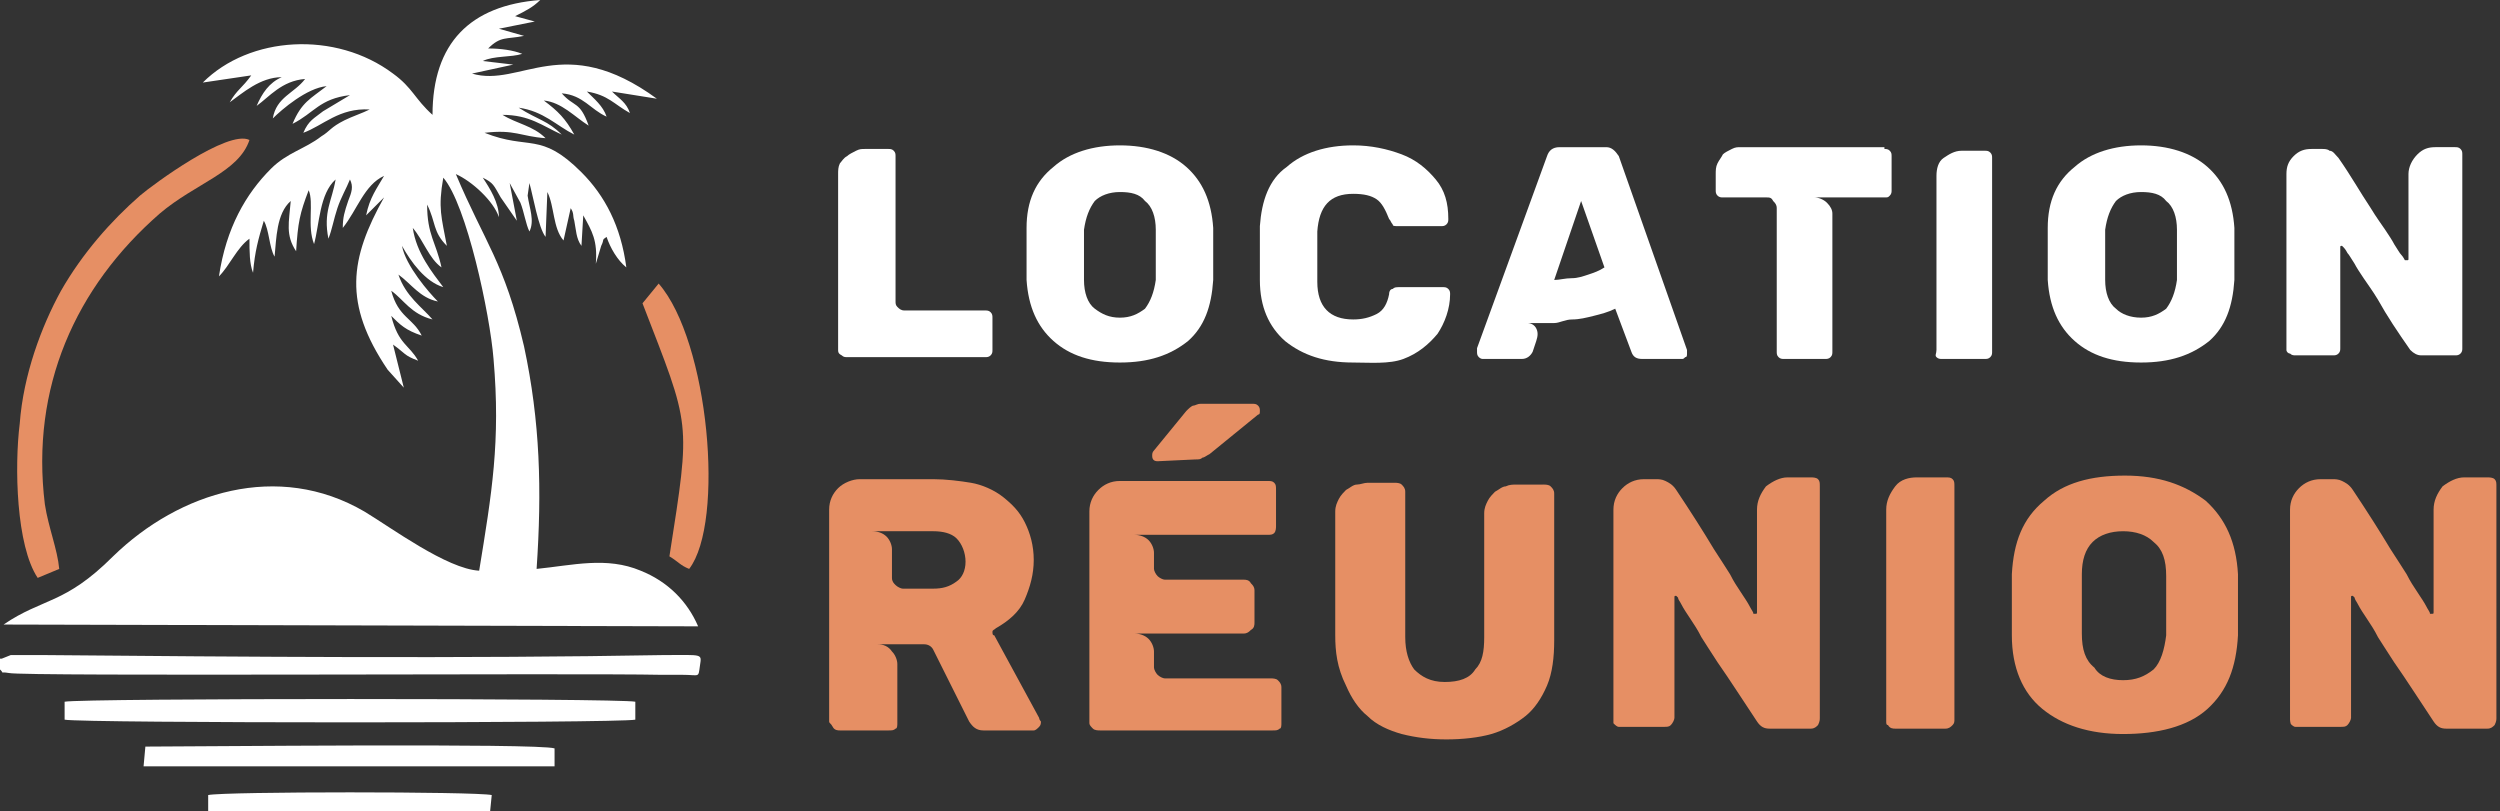 <?xml version="1.0" encoding="utf-8"?>
<!-- Generator: Adobe Illustrator 24.1.0, SVG Export Plug-In . SVG Version: 6.00 Build 0)  -->
<svg version="1.1" id="Layer_1" xmlns="http://www.w3.org/2000/svg" xmlns:xlink="http://www.w3.org/1999/xlink" x="0px" y="0px"
	 width="139.3px" height="45.2px" viewBox="0 0 139.3 45.2" style="enable-background:new 0 0 139.3 45.2;" xml:space="preserve">
<rect x="0" y="0" width="139.3" height="45.2" fill="#333333" stroke="none"/>
<style type="text/css">
	.st0{fill:#FFFFFF;}
	.st1{fill:#E68F64;}
	.st2{fill-rule:evenodd;clip-rule:evenodd;fill:#FFFFFF;}
	.st3{fill-rule:evenodd;clip-rule:evenodd;fill:#E68F64;}
</style>
<g>
	<path class="st0" d="M46.7,19.5V9.7c0-0.2,0-0.4,0.1-0.6C46.9,9,47,8.8,47.2,8.7c0.1-0.1,0.3-0.2,0.5-0.3s0.3-0.1,0.5-0.1h1.3
		c0.1,0,0.2,0,0.3,0.1s0.1,0.2,0.1,0.3v8.1c0,0.1,0,0.2,0.1,0.3c0.1,0.1,0.2,0.2,0.4,0.2h4.5c0.1,0,0.2,0,0.3,0.1s0.1,0.2,0.1,0.3
		v1.8c0,0.1,0,0.2-0.1,0.3c-0.1,0.1-0.2,0.1-0.3,0.1h-7.7c-0.1,0-0.2,0-0.3-0.1C46.7,19.7,46.7,19.6,46.7,19.5z"/>
	<path class="st0" d="M62.4,20.2c-1.6,0-2.8-0.4-3.7-1.2c-0.9-0.8-1.4-1.9-1.5-3.4c0-0.3,0-0.8,0-1.4s0-1.1,0-1.5
		c0-1.5,0.5-2.6,1.5-3.4c0.9-0.8,2.2-1.2,3.7-1.2s2.8,0.4,3.7,1.2c0.9,0.8,1.4,1.9,1.5,3.4c0,0.6,0,1.1,0,1.5c0,0.3,0,0.8,0,1.4
		c-0.1,1.5-0.5,2.6-1.4,3.4C65.2,19.8,64,20.2,62.4,20.2z M62.4,17.7c0.6,0,1-0.2,1.4-0.5c0.3-0.4,0.5-0.9,0.6-1.6
		c0-0.6,0-1.1,0-1.4c0-0.3,0-0.7,0-1.4s-0.2-1.3-0.6-1.6c-0.3-0.4-0.8-0.5-1.4-0.5c-0.6,0-1.1,0.2-1.4,0.5c-0.3,0.4-0.5,0.9-0.6,1.6
		c0,0.3,0,0.8,0,1.4c0,0.6,0,1.1,0,1.4c0,0.7,0.2,1.3,0.6,1.6C61.4,17.5,61.8,17.7,62.4,17.7z"/>
	<path class="st0" d="M75.4,20.2c-1.6,0-2.8-0.4-3.8-1.2c-0.9-0.8-1.4-1.9-1.4-3.4c0-0.3,0-0.8,0-1.5s0-1.2,0-1.5
		c0.1-1.4,0.5-2.6,1.5-3.3c0.9-0.8,2.2-1.2,3.7-1.2c1,0,1.9,0.2,2.7,0.5S79.5,9.4,80,10s0.7,1.3,0.7,2.2c0,0.1,0,0.2-0.1,0.3
		s-0.2,0.1-0.3,0.1h-2.4c-0.2,0-0.3,0-0.3-0.1c-0.1-0.1-0.1-0.2-0.2-0.3c-0.2-0.5-0.4-0.9-0.7-1.1c-0.3-0.2-0.7-0.3-1.3-0.3
		c-1.3,0-1.9,0.7-2,2.1c0,0.3,0,0.8,0,1.4c0,0.6,0,1.1,0,1.4c0,1.4,0.7,2.1,2,2.1c0.5,0,0.9-0.1,1.3-0.3s0.6-0.6,0.7-1.1
		c0-0.2,0.1-0.3,0.2-0.3C77.7,16,77.8,16,78,16h2.4c0.1,0,0.2,0,0.3,0.1c0.1,0.1,0.1,0.2,0.1,0.3c0,0.8-0.3,1.6-0.7,2.2
		c-0.5,0.6-1.1,1.1-1.9,1.4S76.3,20.2,75.4,20.2z"/>
	<path class="st0" d="M82.4,19.9c-0.1-0.1-0.1-0.2-0.1-0.3c0-0.1,0-0.1,0-0.2l3.9-10.7c0.1-0.3,0.3-0.5,0.7-0.5h2.6
		c0.3,0,0.5,0.2,0.7,0.5L94,19.5c0,0,0,0.1,0,0.2s0,0.2-0.1,0.2C93.8,20,93.8,20,93.7,20h-2.2c-0.3,0-0.5-0.1-0.6-0.4L90,17.2
		c-0.4,0.2-0.8,0.3-1.2,0.4s-0.8,0.2-1.2,0.2s-0.7,0.2-1,0.2s-0.6,0-0.9,0c-0.2,0-0.3,0-0.4,0s-0.2,0-0.2,0c0.2,0,0.4,0.1,0.5,0.3
		s0.1,0.4,0,0.7l-0.2,0.6c-0.1,0.2-0.3,0.4-0.6,0.4h-2.2C82.6,20,82.5,20,82.4,19.9z M86.6,15.6c0.3,0,0.6-0.1,1-0.1
		c0.3,0,0.6-0.1,0.9-0.2s0.6-0.2,0.9-0.4l-1.3-3.7L86.6,15.6z"/>
	<path class="st0" d="M105,8.3c0.1,0,0.2,0,0.3,0.1s0.1,0.2,0.1,0.3v1.9c0,0.1,0,0.2-0.1,0.3S105.2,11,105,11h-3.9
		c0.2,0,0.5,0.1,0.7,0.3s0.3,0.4,0.3,0.6v7.7c0,0.1,0,0.2-0.1,0.3c-0.1,0.1-0.2,0.1-0.3,0.1h-2.3c-0.1,0-0.2,0-0.3-0.1
		C99,19.8,99,19.7,99,19.6v-8c0-0.2-0.1-0.3-0.2-0.4C98.7,11,98.6,11,98.4,11H96c-0.1,0-0.2,0-0.3-0.1c-0.1-0.1-0.1-0.2-0.1-0.3V9.7
		c0-0.2,0-0.4,0.1-0.6s0.2-0.3,0.3-0.5c0.1-0.1,0.3-0.2,0.5-0.3s0.3-0.1,0.5-0.1h8V8.3z"/>
	<path class="st0" d="M107.9,19.5V9.8c0-0.4,0.1-0.8,0.4-1s0.6-0.4,1-0.4h1.3c0.1,0,0.2,0,0.3,0.1c0.1,0.1,0.1,0.2,0.1,0.3v10.8
		c0,0.1,0,0.2-0.1,0.3c-0.1,0.1-0.2,0.1-0.3,0.1h-2.4c-0.1,0-0.2,0-0.3-0.1S107.9,19.7,107.9,19.5z"/>
	<path class="st0" d="M119.3,20.2c-1.6,0-2.8-0.4-3.7-1.2c-0.9-0.8-1.4-1.9-1.5-3.4c0-0.3,0-0.8,0-1.4s0-1.1,0-1.5
		c0-1.5,0.5-2.6,1.5-3.4c0.9-0.8,2.2-1.2,3.7-1.2s2.8,0.4,3.7,1.2c0.9,0.8,1.4,1.9,1.5,3.4c0,0.6,0,1.1,0,1.5c0,0.3,0,0.8,0,1.4
		c-0.1,1.5-0.5,2.6-1.4,3.4C122.1,19.8,120.9,20.2,119.3,20.2z M119.3,17.7c0.6,0,1-0.2,1.4-0.5c0.3-0.4,0.5-0.9,0.6-1.6
		c0-0.6,0-1.1,0-1.4c0-0.3,0-0.7,0-1.4s-0.2-1.3-0.6-1.6c-0.3-0.4-0.8-0.5-1.4-0.5s-1.1,0.2-1.4,0.5c-0.3,0.4-0.5,0.9-0.6,1.6
		c0,0.3,0,0.8,0,1.4c0,0.6,0,1.1,0,1.4c0,0.7,0.2,1.3,0.6,1.6C118.2,17.5,118.7,17.7,119.3,17.7z"/>
	<path class="st0" d="M127.4,19.5V9.7c0-0.4,0.1-0.7,0.4-1s0.6-0.4,1-0.4h0.6c0.1,0,0.3,0,0.4,0.1c0.2,0,0.3,0.2,0.5,0.4
		c0.7,1,1.2,1.9,1.8,2.8c0.3,0.5,0.6,0.9,0.8,1.2s0.4,0.6,0.5,0.8c0.2,0.3,0.3,0.5,0.4,0.6s0.2,0.3,0.2,0.3s0,0,0.1,0s0.1,0,0.1-0.1
		V9.7c0-0.4,0.2-0.8,0.5-1.1s0.6-0.4,1-0.4h1.1c0.1,0,0.2,0,0.3,0.1s0.1,0.2,0.1,0.3v10.8c0,0.1,0,0.2-0.1,0.3
		c-0.1,0.1-0.2,0.1-0.3,0.1h-1.9c-0.2,0-0.4-0.1-0.6-0.3c-0.7-1-1.3-1.9-1.8-2.8c-0.3-0.5-0.6-0.9-0.8-1.2s-0.4-0.6-0.5-0.8
		c-0.2-0.3-0.3-0.5-0.4-0.6c-0.1-0.2-0.2-0.3-0.2-0.3l-0.1-0.1c-0.1,0-0.1,0-0.1,0.1v5.6c0,0.1,0,0.2-0.1,0.3
		c-0.1,0.1-0.2,0.1-0.3,0.1h-2.1c-0.1,0-0.2,0-0.3-0.1C127.5,19.7,127.4,19.6,127.4,19.5z"/>
	<path class="st1" d="M57.6,40.7h-2.8c-0.4,0-0.6-0.2-0.8-0.5l-2-4c-0.1-0.2-0.3-0.3-0.5-0.3h-2.6c0.3,0,0.6,0.1,0.8,0.4
		c0.2,0.2,0.3,0.5,0.3,0.7v3.3c0,0.1,0,0.3-0.1,0.3c-0.1,0.1-0.2,0.1-0.4,0.1h-2.7c-0.1,0-0.3,0-0.4-0.2s-0.2-0.2-0.2-0.3V28.4
		c0-0.5,0.2-0.9,0.5-1.2c0.3-0.3,0.8-0.5,1.2-0.5H52c0.7,0,1.5,0.1,2.1,0.2s1.3,0.4,1.8,0.8s0.9,0.8,1.2,1.4s0.5,1.3,0.5,2.1
		c0,0.8-0.2,1.5-0.5,2.2s-0.9,1.2-1.6,1.6c-0.1,0.1-0.2,0.1-0.2,0.2c0,0.1,0,0.2,0.1,0.2l2.5,4.6c0,0.1,0.1,0.2,0.1,0.2
		c0,0.1,0,0.2-0.1,0.3S57.7,40.7,57.6,40.7z M53.8,31.3c0-0.5-0.2-1-0.5-1.3s-0.8-0.4-1.3-0.4h-3.4c0.3,0,0.6,0.1,0.8,0.3
		c0.2,0.2,0.3,0.5,0.3,0.7v1.6c0,0.2,0.1,0.3,0.2,0.4c0.1,0.1,0.3,0.2,0.4,0.2H52c0.5,0,0.9-0.1,1.3-0.4
		C53.6,32.2,53.8,31.8,53.8,31.3z"/>
	<path class="st1" d="M61.3,40.7c-0.1,0-0.3,0-0.4-0.1c-0.1-0.1-0.2-0.2-0.2-0.3V28.5c0-0.5,0.2-0.9,0.5-1.2
		c0.3-0.3,0.7-0.5,1.2-0.5h8.2c0.2,0,0.3,0,0.4,0.1s0.1,0.2,0.1,0.4v2c0,0.1,0,0.3-0.1,0.4s-0.2,0.1-0.4,0.1h-7.4
		c0.3,0,0.6,0.1,0.8,0.3c0.2,0.2,0.3,0.5,0.3,0.7v0.9c0,0.1,0.1,0.3,0.2,0.4c0.1,0.1,0.3,0.2,0.4,0.2h4.4c0.1,0,0.3,0,0.4,0.2
		c0.1,0.1,0.2,0.2,0.2,0.4v1.8c0,0.1,0,0.3-0.2,0.4c-0.1,0.1-0.2,0.2-0.4,0.2h-6.1c0.3,0,0.6,0.1,0.8,0.3s0.3,0.5,0.3,0.7v0.9
		c0,0.1,0.1,0.3,0.2,0.4c0.1,0.1,0.3,0.2,0.4,0.2h5.9c0.1,0,0.3,0,0.4,0.1s0.2,0.2,0.2,0.4v2c0,0.1,0,0.3-0.1,0.3
		c-0.1,0.1-0.2,0.1-0.4,0.1C70.9,40.7,61.3,40.7,61.3,40.7z M64.5,25.7c-0.2,0-0.3-0.1-0.3-0.3c0-0.1,0-0.2,0.1-0.3l1.8-2.2
		c0.1-0.1,0.3-0.3,0.4-0.3s0.2-0.1,0.4-0.1h2.9c0.1,0,0.2,0,0.3,0.1c0.1,0.1,0.1,0.2,0.1,0.3c0,0.1,0,0.2-0.1,0.2l-2.7,2.2
		c-0.2,0.1-0.3,0.2-0.4,0.2c-0.1,0.1-0.2,0.1-0.4,0.1L64.5,25.7L64.5,25.7z"/>
	<path class="st1" d="M74.4,35.4v-6.9c0-0.3,0.1-0.5,0.2-0.7s0.3-0.4,0.4-0.5c0.2-0.1,0.4-0.3,0.6-0.3s0.4-0.1,0.6-0.1h1.5
		c0.1,0,0.3,0,0.4,0.1s0.2,0.2,0.2,0.4v8.1c0,0.8,0.2,1.4,0.5,1.8c0.4,0.4,0.9,0.7,1.7,0.7c0.8,0,1.4-0.2,1.7-0.7
		c0.4-0.4,0.5-1,0.5-1.8v-6.9c0-0.3,0.1-0.5,0.2-0.7s0.3-0.4,0.4-0.5c0.2-0.1,0.4-0.3,0.6-0.3c0.2-0.1,0.4-0.1,0.6-0.1H86
		c0.1,0,0.3,0,0.4,0.1s0.2,0.2,0.2,0.4v8.2c0,0.9-0.1,1.8-0.4,2.5s-0.7,1.3-1.2,1.7s-1.2,0.8-1.9,1s-1.6,0.3-2.5,0.3
		s-1.7-0.1-2.5-0.3c-0.7-0.2-1.4-0.5-1.9-1c-0.5-0.4-0.9-1-1.2-1.7C74.5,37.2,74.4,36.3,74.4,35.4z"/>
	<path class="st1" d="M89.9,40.1V28.4c0-0.5,0.2-0.9,0.5-1.2s0.7-0.5,1.2-0.5h0.7c0.1,0,0.3,0,0.5,0.1s0.4,0.2,0.6,0.5
		c0.8,1.2,1.5,2.3,2.1,3.3c0.4,0.6,0.7,1.1,0.9,1.4c0.2,0.4,0.4,0.7,0.6,1s0.4,0.6,0.5,0.8s0.2,0.3,0.2,0.4c0,0,0,0,0.1,0
		s0.1,0,0.1-0.1v-5.7c0-0.5,0.2-0.9,0.5-1.3c0.4-0.3,0.8-0.5,1.2-0.5h1.3c0.1,0,0.3,0,0.4,0.1s0.1,0.2,0.1,0.4V40
		c0,0.1,0,0.2-0.1,0.4c-0.1,0.1-0.2,0.2-0.4,0.2h-2.3c-0.3,0-0.5-0.1-0.7-0.4c-0.8-1.2-1.5-2.3-2.2-3.3c-0.4-0.6-0.7-1.1-0.9-1.4
		c-0.2-0.4-0.4-0.7-0.6-1s-0.4-0.6-0.5-0.8s-0.2-0.3-0.2-0.4l-0.1-0.1c-0.1,0-0.1,0-0.1,0.1V40c0,0.1-0.1,0.3-0.2,0.4
		s-0.2,0.1-0.4,0.1h-2.5c-0.1,0-0.2-0.1-0.3-0.2C89.9,40.4,89.9,40.3,89.9,40.1z"/>
	<path class="st1" d="M105.1,40.2V28.4c0-0.5,0.2-0.9,0.5-1.3s0.8-0.5,1.2-0.5h1.6c0.2,0,0.3,0,0.4,0.1s0.1,0.2,0.1,0.4v13
		c0,0.1,0,0.2-0.1,0.3s-0.2,0.2-0.4,0.2h-2.8c-0.1,0-0.3,0-0.4-0.2C105.1,40.4,105.1,40.3,105.1,40.2z"/>
	<path class="st1" d="M118.3,40.9c-1.9,0-3.4-0.5-4.5-1.4s-1.7-2.3-1.7-4.1c0-0.4,0-0.9,0-1.7s0-1.4,0-1.7c0.1-1.8,0.6-3.1,1.8-4.1
		c1.1-1,2.6-1.4,4.5-1.4s3.3,0.5,4.5,1.4c1.1,1,1.7,2.3,1.8,4.1c0,0.8,0,1.4,0,1.7c0,0.4,0,1,0,1.7c-0.1,1.8-0.6,3.1-1.7,4.1
		S120.2,40.9,118.3,40.9z M118.3,37.9c0.7,0,1.2-0.2,1.7-0.6c0.4-0.4,0.6-1.1,0.7-1.9c0-0.8,0-1.3,0-1.7s0-0.9,0-1.6
		c0-0.9-0.2-1.5-0.7-1.9c-0.4-0.4-1-0.6-1.7-0.6s-1.3,0.2-1.7,0.6s-0.6,1-0.6,1.8c0,0.4,0,0.9,0,1.6c0,0.7,0,1.3,0,1.7
		c0,0.9,0.2,1.5,0.7,1.9C117,37.7,117.6,37.9,118.3,37.9z"/>
	<path class="st1" d="M127.6,40.1V28.4c0-0.5,0.2-0.9,0.5-1.2c0.3-0.3,0.7-0.5,1.2-0.5h0.7c0.1,0,0.3,0,0.5,0.1s0.4,0.2,0.6,0.5
		c0.8,1.2,1.5,2.3,2.1,3.3c0.4,0.6,0.7,1.1,0.9,1.4c0.2,0.4,0.4,0.7,0.6,1s0.4,0.6,0.5,0.8s0.2,0.3,0.2,0.4c0,0,0,0,0.1,0
		s0.1,0,0.1-0.1v-5.7c0-0.5,0.2-0.9,0.5-1.3c0.4-0.3,0.8-0.5,1.2-0.5h1.3c0.1,0,0.3,0,0.4,0.1c0.1,0.1,0.1,0.2,0.1,0.4V40
		c0,0.1,0,0.2-0.1,0.4c-0.1,0.1-0.2,0.2-0.4,0.2h-2.3c-0.3,0-0.5-0.1-0.7-0.4c-0.8-1.2-1.5-2.3-2.2-3.3c-0.4-0.6-0.7-1.1-0.9-1.4
		c-0.2-0.4-0.4-0.7-0.6-1c-0.2-0.3-0.4-0.6-0.5-0.8s-0.2-0.3-0.2-0.4l-0.1-0.1c-0.1,0-0.1,0-0.1,0.1V40c0,0.1-0.1,0.3-0.2,0.4
		s-0.2,0.1-0.4,0.1h-2.5c-0.1,0-0.2-0.1-0.3-0.2C127.7,40.4,127.6,40.3,127.6,40.1z"/>
</g>
<g>
	<path class="st2" d="M24.1,6.4c-1-0.9-1.1-1.5-2.2-2.3c-3.2-2.4-8-2.1-10.6,0.5L14,4.2c-0.5,0.7-0.8,0.8-1.2,1.5
		c0.7-0.5,1.7-1.4,2.9-1.4c-0.7,0.3-1.1,0.9-1.4,1.6C15,5.4,15.7,4.5,17,4.4c-0.6,0.8-1.6,1-1.8,2.2c0.5-0.5,1.9-1.7,3-1.8
		c-0.9,0.7-1.4,0.9-1.9,2.1c1.2-0.6,1.5-1.4,3.2-1.6L18,6.2c-0.5,0.4-0.8,0.5-1.1,1.2C18,7,18.9,6,20.6,6.1c-0.4,0.2-1,0.4-1.4,0.6
		c-0.8,0.4-0.8,0.6-1.3,0.9C17,8.3,16,8.5,15.1,9.4c-1.4,1.4-2.5,3.3-2.9,6c0.6-0.6,1-1.6,1.7-2.1c0,0.7,0,1.4,0.2,1.9
		c0.1-1.2,0.3-1.9,0.6-2.9c0.3,0.5,0.3,1.5,0.6,2c0.1-1,0.1-2.4,0.9-3.1c-0.1,1.2-0.3,1.9,0.3,2.8c0.1-1.6,0.2-2.1,0.7-3.4
		c0.3,0.7-0.1,2,0.3,3c0.3-1.1,0.3-2.8,1.2-3.6c-0.2,1.2-0.7,1.8-0.4,3.3c0.2-0.5,0.3-1.1,0.5-1.7c0.2-0.6,0.5-1.1,0.7-1.6
		c0.2,0.4,0.1,0.7-0.1,1.2c-0.2,0.6-0.3,0.9-0.3,1.5c0.8-1,1.2-2.4,2.3-2.9c-0.4,0.7-0.8,1.2-1,2.2l0.5-0.5c0.3-0.3,0.2-0.2,0.5-0.5
		c-1.9,3.4-2.3,5.9,0.2,9.6l0.9,1l-0.6-2.4c0.7,0.5,0.6,0.6,1.4,0.9c-0.5-0.9-1.1-0.9-1.5-2.5c0.5,0.5,0.8,0.8,1.7,1.1
		c-0.5-1-1.3-1-1.7-2.5c0.7,0.5,1.1,1.3,2.3,1.6c-0.6-0.7-1.5-1.3-1.9-2.5c0.7,0.5,1.2,1.3,2.2,1.5c-0.5-0.5-1.8-2-2-3.1
		c0.5,0.9,1.3,2,2.3,2.3c-0.6-0.8-1.5-1.9-1.7-3.3c0.6,0.7,0.9,1.7,1.6,2.2c-0.3-1.4-0.8-1.8-0.8-3.5c0.5,1,0.3,1.5,1.1,2.3
		c-0.3-1.6-0.5-2.1-0.2-3.8c1.3,1.5,2.6,7.6,2.8,10.1c0.4,4.6-0.1,7.5-0.8,11.8c-1.8-0.1-4.9-2.4-6.4-3.3c-4.8-2.8-10.3-1.1-14,2.5
		c-2.7,2.7-3.9,2.3-6.1,3.8l38.7,0.1c-0.6-1.4-1.7-2.5-3.2-3.1c-1.9-0.8-3.8-0.3-5.8-0.1c0.3-4.4,0.2-8.2-0.7-12.4
		c-1.1-4.7-2.2-5.8-3.8-9.6c0.9,0.4,2.1,1.5,2.4,2.4c0-0.8-0.5-1.6-0.9-2.2c0.6,0.3,0.6,0.4,1,1.1l0.9,1.3l-0.4-2.1l0.6,1.1
		c0.2,0.5,0.3,1.2,0.5,1.6c0.3-0.6,0-1.3-0.1-2l0.1-0.7c0.2,0.7,0.5,2.5,0.9,3l0.1-2.5c0.4,0.8,0.3,2,0.9,2.7l0.4-1.8
		c0.2,0.3,0.1,0.4,0.2,0.7c0.1,0.5,0.1,1,0.4,1.4l0.1-1.7c0.5,0.9,0.8,1.4,0.7,2.7l0.3-1c0.2-0.4,0-0.3,0.3-0.5
		c0.2,0.6,0.6,1.3,1.1,1.7c-0.3-2.3-1.2-4-2.5-5.3c-2.3-2.3-2.9-1.2-5.4-2.2c1.7-0.2,2,0.2,3.4,0.3C29.7,7,28.8,6.9,28,6.4
		c1.5,0,2.2,0.6,3.3,1.1C30.5,6.7,30,6.7,28.9,6C30.3,6.2,31,7,32,7.5c-0.5-0.9-0.9-1.3-1.7-1.9c1,0.1,1.7,0.9,2.5,1.4
		c-0.5-1.4-0.8-1-1.5-1.8c1.2,0.1,1.6,0.9,2.5,1.3c-0.2-0.6-0.7-1-1.1-1.4c1.2,0.2,1.5,0.7,2.4,1.2c-0.2-0.6-0.6-0.8-1-1.2l2.5,0.4
		C31.4,1.7,29,4.9,26.3,4.1l2.3-0.5l-1.7-0.2c0.6-0.3,1.6-0.2,2.2-0.4c-0.5-0.2-1.2-0.3-1.9-0.3c0.7-0.7,1-0.5,2-0.7l-1.4-0.4l2-0.4
		l-1.1-0.3c0.6-0.3,1-0.5,1.4-0.9C26.2,0.3,24.1,2.4,24.1,6.4"/>
	<path class="st3" d="M2.1,32.2l1.2-0.5c-0.1-1.1-0.6-2.3-0.8-3.6C1.7,21.6,4.2,16,8.9,11.9c2-1.7,4.4-2.3,5-4.1
		c-1.2-0.6-5.4,2.5-6.1,3.1c-1.6,1.4-3.2,3.2-4.4,5.3c-1.1,2-2.1,4.7-2.3,7.4C0.8,26,0.9,30.4,2.1,32.2"/>
	<path class="st2" d="M0,36.7v0.6c0.3,0.3-0.1,0.1,0.5,0.2c0.8,0.2,32,0,36.3,0.1c0.3,0,0.9,0,1.2,0c1,0,0.9,0.2,1-0.5
		s0.2-0.6-2-0.6c-11,0.2-23.5,0.1-34.6,0c-0.4,0-0.8,0-1.2,0c-0.1,0-0.5,0-0.6,0l-0.5,0.2C0.1,36.7,0,36.7,0,36.7"/>
	<path class="st2" d="M3.6,40.1c1,0.2,30.8,0.2,31.8,0v-1c-0.9-0.2-30.8-0.2-31.8,0L3.6,40.1z"/>
	<path class="st2" d="M8,42.7h22.9v-1c-0.9-0.3-20.2-0.1-22.8-0.1L8,42.7z"/>
	<path class="st3" d="M35.8,16.9c2.7,7,2.7,6.4,1.5,14.1c0.5,0.3,0.6,0.5,1.1,0.7c2-2.6,1.1-12.7-1.7-15.9L35.8,16.9z"/>
	<path class="st2" d="M11.6,45.2l15.7,0.1l0.1-1c-0.9-0.2-14.9-0.2-15.8,0L11.6,45.2z"/>
</g>
</svg>
